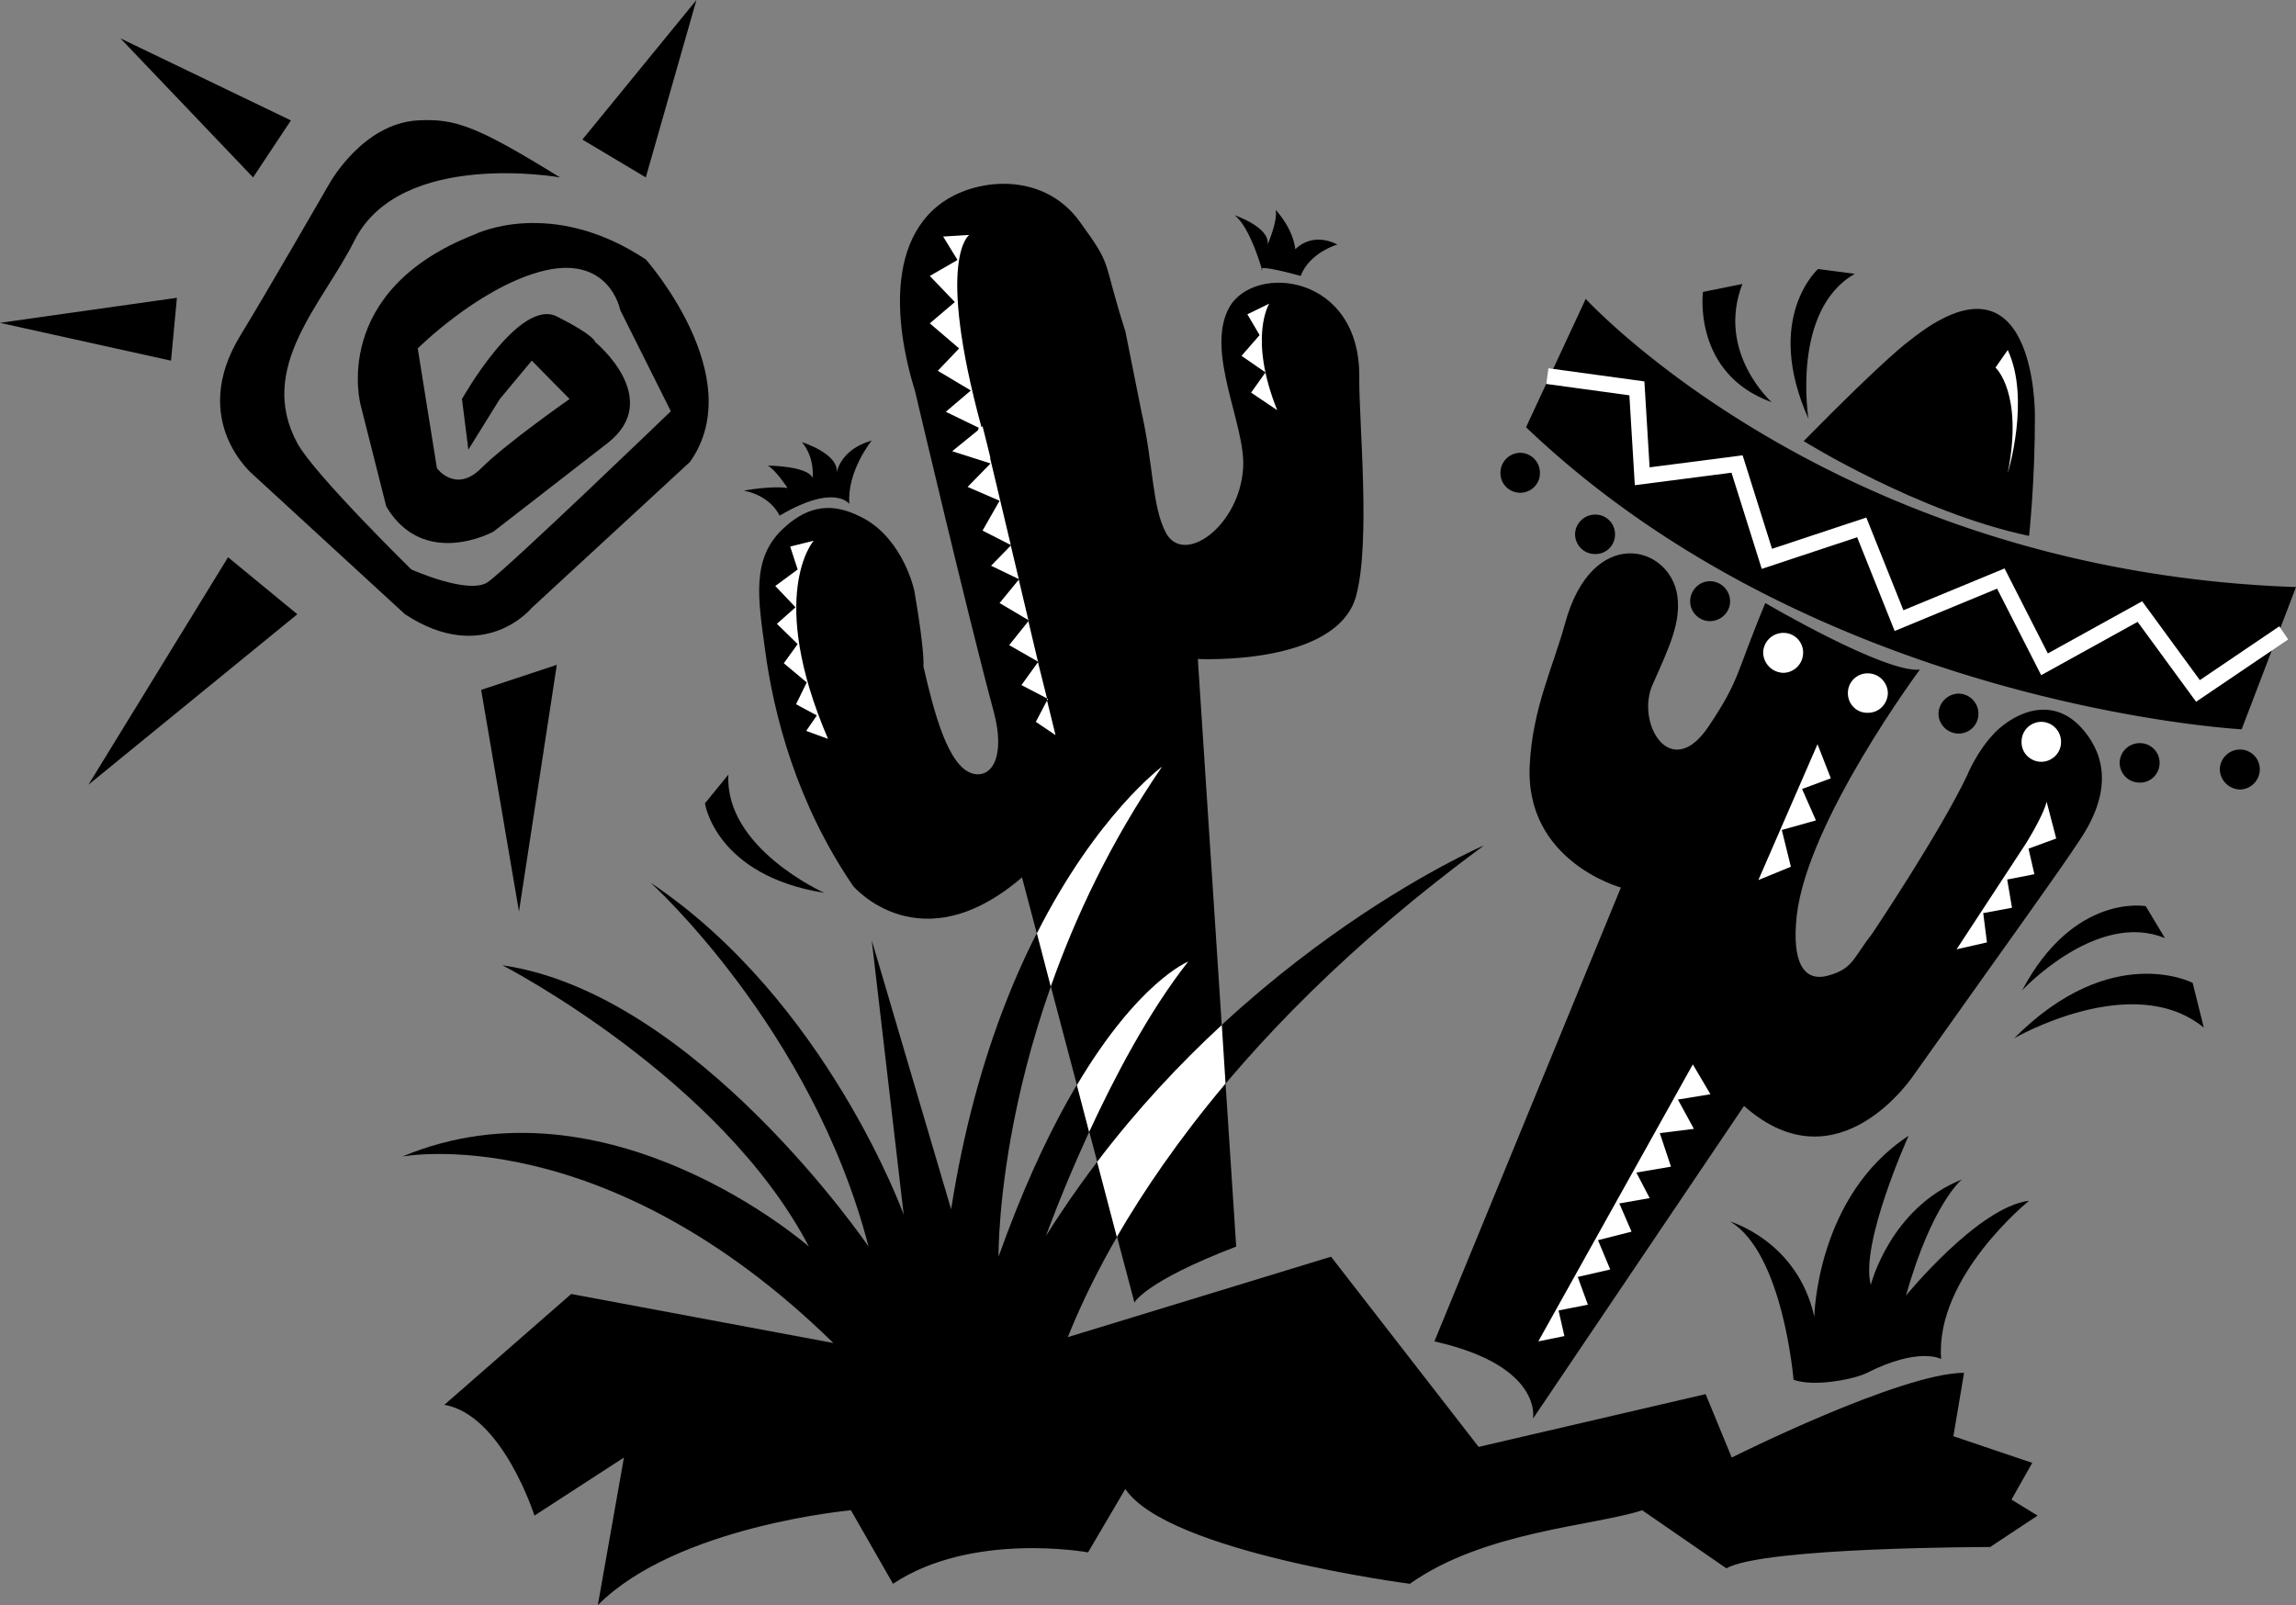 <svg xmlns="http://www.w3.org/2000/svg" width="430.898" height="301.301"><rect width="100%" height="100%" fill="#808080" stroke="none"/><path d="m377.5 281.5 3.898-6.898-14.8-5 2-11.903c-11.914.024-43.598 15.903-43.598 15.903l-4.902-11.903-42.598 9.903-27.7-35.7L200.399 251c7.415-18.566 27.352-54.926 78.102-92.3 0 0-49.527 21.144-82.2 73.3 0 0 11.552-32.355 26.7-51.5 0 0-18.445 7.262-35.602 55.402 0 0-.668-46.16 30.7-92 0 0-30.043 22.082-39.598 83.098l-14.902-50.5 6 51.5s-14.547-40.238-47.5-62.3c0 0 30.316 27.343 40.902 68.3 0 0-32.367-47.559-68.7-52.8 0 0 40.954 21.081 57.5 52.8 0 0-37.667-33.04-76.3-16.898 0 0 37.648-7.317 80.898 35l-49.199-9.2L83.4 263.7c10.931 1.945 16.9 20.8 16.9 20.8l16.797-10.898-4.899 27.699c14.805-14.867 47.5-17.801 47.5-17.801l7.899 13.8c14.843-9.874 36.601-5.898 36.601-5.898l7-11.902c7.875 11.887 53.399 17.8 53.399 17.8 13.875-9.874 34.668-10.866 43.601-13.8L324 294.402c6.945-4.007 49.5-4 49.5-4l8.898-5.902-4.898-3"/><path d="M336.598 259c4 1.445 11.668-.184 13.8-1.3 9.75-4.927 13.903-2.598 13.903-2.598-1.18-15.446 16.5-29.7 16.5-29.7-9.512 1.137-23.102 17.797-23.102 17.797 4.926-17.402 10.5-21.797 10.5-21.797-13.492 5.383-17.101 19.797-17.101 19.797-2.086-7.73 7.101-28 7.101-28-17.355 11.36-17.699 34-17.699 34-3.121-14.226-15.8-17.898-15.8-17.898 9.956 5.898 11.898 29.699 11.898 29.699M338.5 82.8C354.375 66.653 358.3 64 358.3 64c23.962-19.293 23.598 14 23.598 14 .032 12.41-1.097 22.602-1.097 22.602C359.984 96.188 338.5 82.8 338.5 82.8"/><path fill="#fff" d="m374.5 69 2.3-3.3c4.305 9.202 0 23.1 0 23.1 2.985-15.054-2.3-19.8-2.3-19.8"/><path d="m297.598 56.102-11.2 24.097C341.34 132.652 420.7 136.902 420.7 136.902l10.2-26.703c-86.59-2.957-133.301-54.097-133.301-54.097M285.3 92.5c2.063-.004 3.735-1.676 3.7-3.7a3.732 3.732 0 0 0-3.7-3.8 3.737 3.737 0 0 0-3.702 3.8c-.032 2.024 1.64 3.696 3.703 3.7m82.297 45.2a3.7 3.7 0 0 0 3.703-3.7 3.783 3.783 0 0 0-3.703-3.8 3.866 3.866 0 0 0-3.797 3.8 3.784 3.784 0 0 0 3.797 3.7m15.5 5.3c2.05-.016 3.722-1.688 3.703-3.7a3.743 3.743 0 0 0-3.703-3.8c-2.075.02-3.746 1.691-3.7 3.8-.046 2.012 1.625 3.684 3.7 3.7m-32.598-9.2c2.082.048 3.754-1.62 3.8-3.698-.046-2.047-1.718-3.72-3.8-3.7a3.675 3.675 0 0 0-3.7 3.7c-.015 2.078 1.657 3.746 3.7 3.699m-15.8-7.501a3.778 3.778 0 0 0 3.698-3.8c.016-2.035-1.66-3.707-3.699-3.7a3.792 3.792 0 0 0-3.8 3.7 3.88 3.88 0 0 0 3.8 3.8m66.899 20.602c2.03.043 3.703-1.629 3.703-3.703 0-2.05-1.672-3.719-3.703-3.699a3.753 3.753 0 0 0-3.797 3.7c.031 2.073 1.703 3.745 3.797 3.702m18.8 1.298a3.774 3.774 0 0 0 3.7-3.798c.011-2.035-1.66-3.707-3.7-3.703a3.796 3.796 0 0 0-3.8 3.703 3.869 3.869 0 0 0 3.8 3.797m-121-44.199c2.032.043 3.704-1.625 3.7-3.7.004-2.05-1.668-3.722-3.7-3.698a3.757 3.757 0 0 0-3.8 3.699c.035 2.074 1.707 3.742 3.8 3.699"/><path d="M320.898 116.602c2.106-.016 3.778-1.688 3.801-3.7a3.813 3.813 0 0 0-3.8-3.8c-2.02.015-3.692 1.687-3.7 3.8.008 2.012 1.68 3.684 3.7 3.7"/><path fill="none" stroke="#fff" stroke-width="2.97" d="m290.398 70.602 16.801 2.3 1 16.5 17.801-2.3 5.598 17.8 17.8-5.902 7 17.5 19.102-7.898 8.2 16.097 17.898-9.898 10.902 14.898 16.098-10.898"/><path d="M369.2 145.5c-5.09 10.746-17.802 29.7-17.802 29.7-3.625 4.644-3.625 6.624-8.199 7.902-4.664 1.359-6.96-2.38-6-11.2 1.996-17.8 23.102-46.203 23.102-46.203-6.586.684-29-12.5-29-12.5-5.637 13.512-4.645 14.172-10.602 23.102-7.195 10.797-13.832-.703-10.5-7.899 3.254-7.3 5.235-11.59 4.602-16.5-1.297-9.566-16.031-13.57-21.102 5.2-2.234 8.097-6.07 15.894-6.601 26.398-1.035 18.191 17.101 23.102 17.101 23.102l-35 85.199c20.496 4.601 18.5 14.5 18.5 14.5l39.602-58.7c17.836 15.801 32-6 32-6 19.164-27.038 26.574-37.163 31-43.902 5.984-8.879 4.808-15.543 1-20.297-5.906-7.39-13.332-3.43-16.801 0-3.46 3.5-5.3 8.098-5.3 8.098"/><path fill="#fff" d="m317.7 199.8-29 52 4.898-1-1.098-4.8 5.5-1.098-1.902-5.203 6.101-1.398-2.3-5.5 6.3-1.602-2.3-5.297 5.699-1-2.5-4.8 6.5-1.102-2.098-6.3 6.398-.798-3-5.5 6.102-1-3.3-5.601M330 165.2l11.098-25.5 2.5 6.402-5.399 2 2.602 5.898-6.403 1.8 1.7 6.9-6.098 2.5m50.7-5.9 5.198-1.898-1.8-6.902c-.47 1.992-2.52 5.61-3.797 7.7l-13.102 20 5.7-1.298-.7-5.5 5.399-1-.899-5.3 5.102-1-1.102-4.801"/><path d="m411.5 184.5 2.098 8.402c-13.352-10.914-35.598 2-35.598 2 18.285-18.359 33.5-10.402 33.5-10.402m-8.8-14.398 3.6 6c-12.777-5.274-26.8 9.8-26.8 9.8 9.727-18.32 23.2-15.8 23.2-15.8M319.598 54.8 327 53.3c-4.965 12.856 5.5 22.2 5.5 22.2-14.918-5.383-12.902-20.7-12.902-20.7m21.602-4.3 6.898.902c-11.985 6.832-8.7 27.2-8.7 27.2C330.914 59.632 341.2 50.5 341.2 50.5M132.3 150.8l4.4-5.398c-.759 13.817 18 22.2 18 22.2-20.434-3.266-22.4-16.801-22.4-16.801"/><path fill="#fff" d="M350.5 133.8c2.082.048 3.754-1.62 3.8-3.698-.046-2.047-1.718-3.72-3.8-3.7a3.675 3.675 0 0 0-3.7 3.7c-.015 2.078 1.657 3.746 3.7 3.699m-15.8-7.501a3.778 3.778 0 0 0 3.698-3.8c.016-2.035-1.66-3.707-3.699-3.7a3.792 3.792 0 0 0-3.8 3.7 3.88 3.88 0 0 0 3.8 3.8m48.399 16.7c2.05-.016 3.722-1.688 3.703-3.7a3.743 3.743 0 0 0-3.703-3.8c-2.075.02-3.746 1.691-3.7 3.8-.046 2.012 1.625 3.684 3.7 3.7"/><path d="M171.7 73.3s10.073 42.84 14.8 60.302c2.297 8.62-.484 12.59-4 11.597-4.594-1.328-7.234-11.558-9.2-20.097 0 0 .313-2.516-1.702-14.2 0 0-1.977-9.492-9.5-13.601-4.325-2.27-9.274-3.59-15.2 2-5.953 5.633-4.605 13.219-3.3 22.8 1.636 12.2 5.925 28.7 16.5 44.2 0 0 12.527 14.863 31.703-1.602l21.097 79.801s1.965-3.938 19.102-10.5l-7.2-110.3s26.036 1.362 29.7-11.798c2.766-10.222.527-32.613.598-41 .261-19.453-19.696-21.547-24.399-13.203-4.613 8.293 3.13 22.114 2.602 30.102-.613 10.86-11.098 18.515-14.5 12.199-2.617-4.969-2.285-12.559-4.602-22.8l-3-15c-4.5-14.114-2.234-11.876-8.5-20.5-6.89-9.7-19.902-8.337-26.398-3.298-12.172 9.438-5.985 30.477-4.602 34.899"/><path fill="#fff" d="M152.7 101.5s-8.9 10.14 2.698 37.2l-4.097-1.5 2-2.9-3.903-2.1 2-4.098-4.3-3.602 2.601-3.598-3.898-3.8 3.5-3.102-3.801-4 4.2-3.098-1.4-4.3 4.4-1.102m45.398 36.5-1.598-6.5-2.102 4zm-1.398-6.8-.2-.098v.398zm-1.9-7v.1l.098-.1zm-1.8-7.798v.2l.098-.102ZM185.898 86c-.144-.562-.285-1.055-.398-1.598L184.398 80l-.199.2c-8.656-31.852-2.3-36.098-2.3-36.098l-4.899.3 2.7 4.399-5.2 3 4.7 4.898-4.7 4 5.5 4.703-4 4.2 6.2 3.699-4.7 4 6.2 3-.2.5-4.8 3.898L185.897 87l-4.3 4.402 6 2.598-3.2 5.602 5.301 2.699-3.898-16.399.097.098m.103 20.2 5.2 2.5-1.5-6.298zm1.598 7 5.402 3.202-1.8-7.601zm1.8 7.902 5.403 3.097-1.801-7.597Zm2.302 7.5 4.8 2.5-1.7-6.801zM239.7 77l-4.9-3.3 2.7-3.798-4.5-3.101 3.398-3.899-2.3-3.902 4.101-2s-3.969 6.367 1.5 20"/><path d="M146.3 96.8c10.403-6.14 13.098-2.198 13.098-2.198-.468-6.172 4.2-11.903 4.2-11.903-6.153 1.774-6.598 6.203-6.598 6.203.691-3.687-6.5-5.902-6.5-5.902 2.488 2.957 2 6.7 2 6.7-.996-2.259-8.402-2.298-8.402-2.298 1.464.782 3.703 4.2 3.703 4.2-3.227-.45-8.203.5-8.203.5 5.222 1.03 6.703 4.699 6.703 4.699M236.898 50.8c-1.488-1.476 7.2 1 7.2 1 1.707-4.452 6.902-5.898 6.902-5.898-4.95-2.515-7.902.899-7.902.899-.512-4.156-3.7-7.399-3.7-7.399.465 2.004-1.5 6.5-1.5 6.5.48-3.257-6.199-5.5-6.199-5.5 2.969 2.243 5.2 10.399 5.2 10.399"/><path fill="#fff" d="m205.898 218.102 3.7 14.097c4.914-8.476 11.527-18.238 20.402-28.797l-.7-11c-7.863 7.262-15.874 15.793-23.402 25.7M223 180.5s-9.328 3.695-20.902 23.2l2.3 8.8c4.766-10.32 11.27-22.71 18.602-32m-28.402-5.3 2.601 10c4.54-12.884 11.172-27.118 20.899-41.298 0 0-12.215 8.977-23.5 31.297"/><path d="m109.3 26.2 11.9 7.1L130.7 0zm-61.8 7.1 7.098-10.698-32-15.403zM33.2 55.902 32.097 67.7 0 60.602Zm9.6 48.7 13 10.699-39.202 32zM90.3 129.5l14.2-4.7-7.102 46.302Zm14.798-96.2c-15.418-9.515-19.59-11.112-26.7-10.698-10.402.59-16.597 11.898-16.597 11.898S49.594 55.68 45.098 63C35.328 79.027 47.5 89.102 47.5 89.102L76 115.3c14.867 9.762 23.8-1.2 23.8-1.2l29.7-27.4c11.262-15.988-8.3-38-8.3-38C103.34 36.852 89.097 44 89.097 44c-27.34 10.672-21.399 32.102-21.399 32.102l4.801 19c7.082 11.843 20.098 4.699 20.098 4.699L114 83.199c10.723-8.332-2.3-19-2.3-19s-.044-1.21-7.2-4.797c-7.102-3.543-17.8 15.5-17.8 15.5l1.198 9.5 5.903-9.5 6-7.203 7.097 7.203s-11.875 8.282-16.597 13c-4.781 4.786-8.301 0-8.301 0l-3.602-22.5s10.98-10.945 22.602-14.3c13.328-3.856 15.398 7.097 15.398 7.097l9.5 19S95.023 106.945 91.5 109.301c-3.605 2.394-14.3-2.399-14.3-2.399S59.02 89.094 55.8 83.2c-7.702-14.27 4.77-26.152 10.7-38 8.625-17.258 38.598-11.898 38.598-11.898"/></svg>
